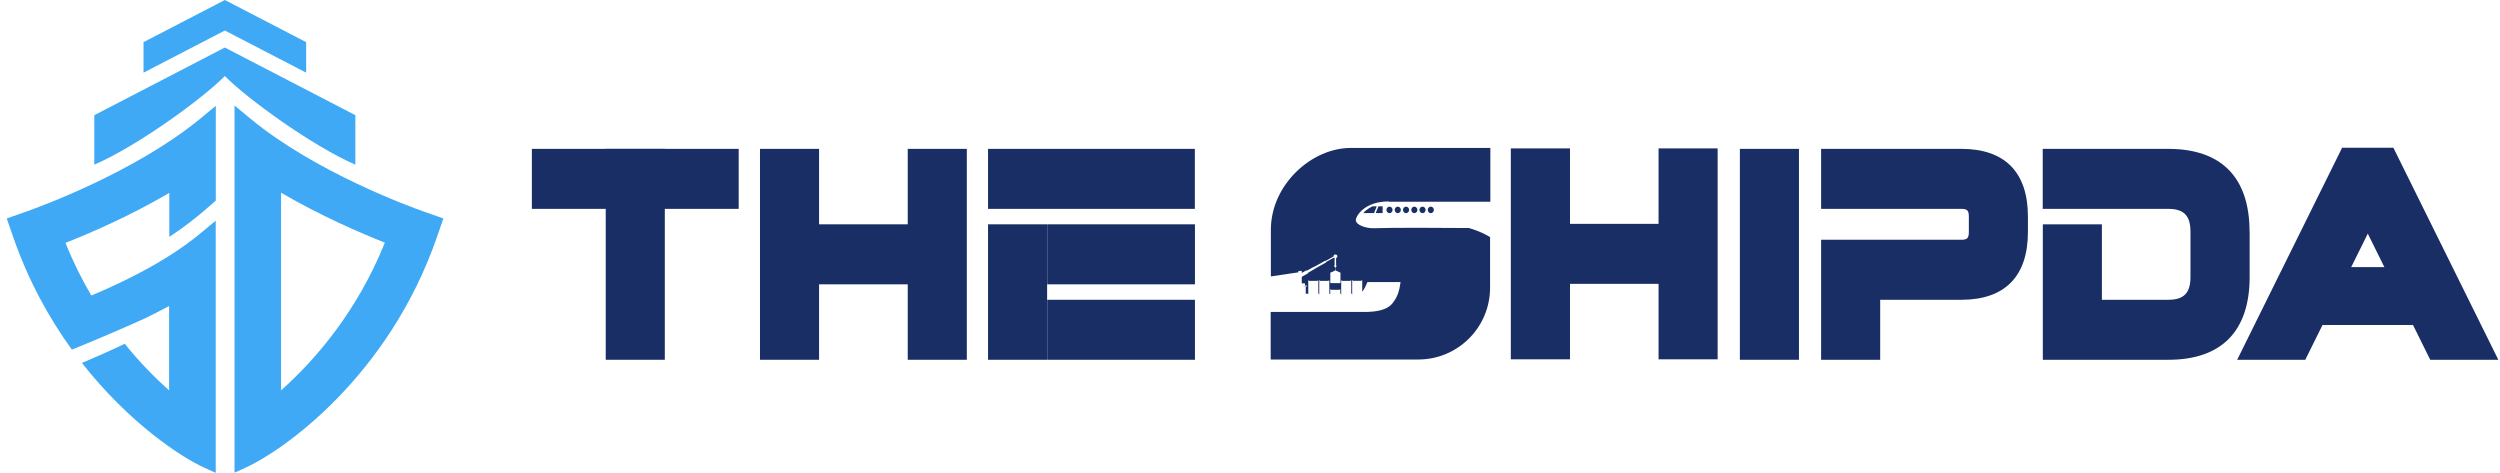 <svg width="201" height="38" viewBox="0 0 201 38" fill="none" xmlns="http://www.w3.org/2000/svg">
<g clip-path="url(#clip0_452_2860)">
<path d="M2.181 16.988L0.543 17.564L1.059 19.052C2.286 22.59 3.961 25.598 5.779 28.111C7.971 27.228 10.604 26.076 11.666 25.59C12.287 25.291 12.93 24.962 13.596 24.603V31.387C12.452 30.37 11.225 29.121 10.028 27.64C8.973 28.148 7.724 28.702 6.587 29.181C10.387 34.02 14.576 36.773 16.476 37.626L17.344 38.015V34.163V22.291V17.743L16.042 18.82C13.259 21.117 9.542 22.845 7.343 23.758C6.58 22.463 5.876 21.057 5.263 19.524C7.215 18.761 10.395 17.392 13.611 15.507V19.045C15.668 17.706 17.351 16.12 17.351 16.12V13.068V8.505L16.05 9.582C10.791 13.883 3.041 16.681 2.181 16.988Z" fill="#3FA9F5"/>
<path d="M34.01 16.988C33.142 16.681 25.393 13.883 20.157 9.56L18.855 8.483V13.046V34.148V38L19.723 37.611C22.685 36.279 31.22 30.355 35.132 19.052L35.648 17.564L34.01 16.988ZM22.595 31.38V15.492C25.812 17.369 28.991 18.738 30.943 19.509C28.759 24.947 25.423 28.874 22.595 31.387V31.38Z" fill="#3FA9F5"/>
<path d="M18.077 3.822L7.582 9.261V13.24C11.053 11.744 16.356 7.877 18.077 6.111C19.797 7.877 25.101 11.737 28.572 13.24V9.261L18.077 3.822Z" fill="#3FA9F5"/>
<path d="M11.539 5.842L18.077 2.454L24.615 5.842V3.389L18.077 0L11.539 3.389V5.842Z" fill="#3FA9F5"/>
<path d="M133.348 17.998H126.227V11.931H121.47V28.889H126.227V22.822H133.348V28.889H138.098V11.931H133.348V17.998Z" fill="#1A2E66"/>
<path d="M144.636 11.969H139.886V28.926H144.636V11.969Z" fill="#1A2E66"/>
<path d="M72.982 18.035H65.853V11.969H61.103V28.926H65.853V22.86H72.982V28.926H77.732V11.969H72.982V18.035Z" fill="#1A2E66"/>
<path d="M157.704 11.969H146.417V16.793H157.704C158.168 16.793 158.295 16.935 158.295 17.414V18.656C158.295 19.135 158.161 19.277 157.704 19.277H146.417V28.926H151.167V24.102H157.697C161.19 24.102 163.045 22.216 163.045 18.656V17.414C163.045 13.854 161.198 11.969 157.697 11.969H157.704Z" fill="#1A2E66"/>
<path d="M53.451 11.969H48.701V28.926H53.451V11.969Z" fill="#1A2E66"/>
<path d="M59.391 11.969H42.762V16.793H59.391V11.969Z" fill="#1A2E66"/>
<path d="M84.188 18.035H79.438V28.926H84.188V18.035Z" fill="#1A2E66"/>
<path d="M96.066 11.969H79.438V16.793H96.066V11.969Z" fill="#1A2E66"/>
<path d="M96.074 24.102H84.195V28.926H96.074V24.102Z" fill="#1A2E66"/>
<path d="M96.074 18.035H84.195V22.86H96.074V18.035Z" fill="#1A2E66"/>
<path d="M180.864 18.626C180.864 14.272 178.605 11.969 174.333 11.969H164.235V16.793H174.333C175.583 16.793 176.114 17.339 176.114 18.626V22.269C176.114 23.555 175.583 24.102 174.333 24.102H168.992V18.035H164.242V28.926H174.341C178.612 28.926 180.871 26.622 180.871 22.269V18.626H180.864Z" fill="#1A2E66"/>
<path d="M188.306 11.879L179.869 28.926H185.344L190.371 18.783L195.39 28.926H200.866L192.428 11.879H188.306Z" fill="#1A2E66"/>
<path d="M196.46 21.476H185.516V26.129H196.46V21.476Z" fill="#1A2E66"/>
<path d="M111.962 16.876C111.962 17.018 111.85 17.137 111.716 17.137C111.581 17.137 111.469 17.018 111.469 16.876C111.469 16.733 111.581 16.614 111.716 16.614C111.85 16.614 111.962 16.733 111.962 16.876Z" fill="#1A2E66"/>
<path d="M112.628 16.876C112.628 17.018 112.516 17.137 112.381 17.137C112.246 17.137 112.134 17.018 112.134 16.876C112.134 16.733 112.246 16.614 112.381 16.614C112.516 16.614 112.628 16.733 112.628 16.876Z" fill="#1A2E66"/>
<path d="M113.293 16.876C113.293 17.018 113.181 17.137 113.047 17.137C112.912 17.137 112.8 17.018 112.8 16.876C112.8 16.733 112.912 16.614 113.047 16.614C113.181 16.614 113.293 16.733 113.293 16.876Z" fill="#1A2E66"/>
<path d="M113.96 16.876C113.96 17.018 113.847 17.137 113.713 17.137C113.578 17.137 113.466 17.018 113.466 16.876C113.466 16.733 113.578 16.614 113.713 16.614C113.847 16.614 113.96 16.733 113.96 16.876Z" fill="#1A2E66"/>
<path d="M114.618 16.876C114.618 17.018 114.506 17.137 114.371 17.137C114.236 17.137 114.124 17.018 114.124 16.876C114.124 16.733 114.236 16.614 114.371 16.614C114.506 16.614 114.618 16.733 114.618 16.876Z" fill="#1A2E66"/>
<path d="M115.284 16.876C115.284 17.018 115.172 17.137 115.037 17.137C114.902 17.137 114.79 17.018 114.79 16.876C114.79 16.733 114.902 16.614 115.037 16.614C115.172 16.614 115.284 16.733 115.284 16.876Z" fill="#1A2E66"/>
<path d="M111.162 17.13V16.591H110.825L110.608 17.13H111.162Z" fill="#1A2E66"/>
<path d="M110.474 17.13L110.69 16.591H110.354C110.354 16.591 109.868 16.801 109.613 17.13H110.474Z" fill="#1A2E66"/>
<path d="M111.671 16.217H119.824V11.894H108.611C105.417 11.894 102.178 14.878 102.178 18.469V22.224L104.392 21.895V21.783H104.662V21.947L105.043 21.73L105.065 21.768L105.634 21.454V21.468L106.554 20.96L106.569 20.982L107.212 20.623V20.608C107.212 20.526 107.28 20.459 107.369 20.459C107.459 20.459 107.526 20.526 107.526 20.608C107.526 20.676 107.482 20.728 107.422 20.75V21.349V21.319C107.422 21.319 107.444 21.326 107.444 21.341V21.446C107.444 21.446 107.437 21.468 107.422 21.468H107.377V21.491C107.377 21.491 107.384 21.491 107.392 21.498C107.392 21.498 107.399 21.513 107.399 21.521C107.399 21.528 107.399 21.536 107.392 21.543C107.392 21.543 107.384 21.543 107.377 21.551V21.738H107.369L107.751 21.917H107.773V22.763H106.958V21.917H106.98L107.362 21.738H107.354V21.551C107.354 21.551 107.347 21.551 107.339 21.543C107.339 21.543 107.332 21.528 107.332 21.521H107.354H107.369C107.369 21.521 107.369 21.521 107.369 21.513C107.369 21.506 107.369 21.506 107.369 21.506C107.369 21.506 107.369 21.506 107.354 21.506H107.347V21.468H107.302C107.302 21.468 107.28 21.461 107.28 21.446V21.341C107.28 21.341 107.287 21.319 107.302 21.319V20.75C107.302 20.75 107.257 20.728 107.242 20.713L106.644 21.05L106.614 21.072L106.547 21.11L106.621 21.079V21.095L105.761 21.581L105.731 21.596L105.664 21.633L105.739 21.603L105.2 21.91L105.17 21.925L105.103 21.962L105.178 21.932L105.193 21.955L104.662 22.254V22.778H104.916V22.957H105.073V23.039H104.714L104.983 23.062V23.615H105.17L105.185 23.728V22.538H105.237V22.583H105.941V22.538H105.993V23.256V23.615H106.053L106.068 23.728V23.256V22.538H106.12V22.583H106.823V22.538H106.876V23.256V23.615H106.936L106.95 23.728V23.256H107.003V23.301H107.706V23.256H107.758V23.615H107.818L107.833 23.728V23.384V22.538H107.886V22.583H108.589V22.538H108.641V23.384V23.615H108.701L108.716 23.728V23.294V22.576V22.531H108.768V22.576H109.471V22.531H109.524V23.451C109.711 23.256 109.815 22.927 109.943 22.68H112.606C112.508 23.376 112.374 23.862 111.962 24.378C111.484 24.977 110.526 25.081 109.688 25.081H102.163V28.904H114.027C117.221 28.904 119.802 26.316 119.802 23.129V19.067C119.562 18.91 119.009 18.596 118.096 18.334C115.845 18.312 111.985 18.297 110.466 18.349C109.868 18.372 109.008 18.102 109.008 17.698C109.008 17.384 109.681 16.195 111.656 16.195L111.671 16.217Z" fill="#1A2E66"/>
</g>
<defs>
<clipPath id="clip0_452_2860">
<rect width="200.323" height="38" fill="white" transform="translate(0.543)"/>
</clipPath>
</defs>
</svg>
